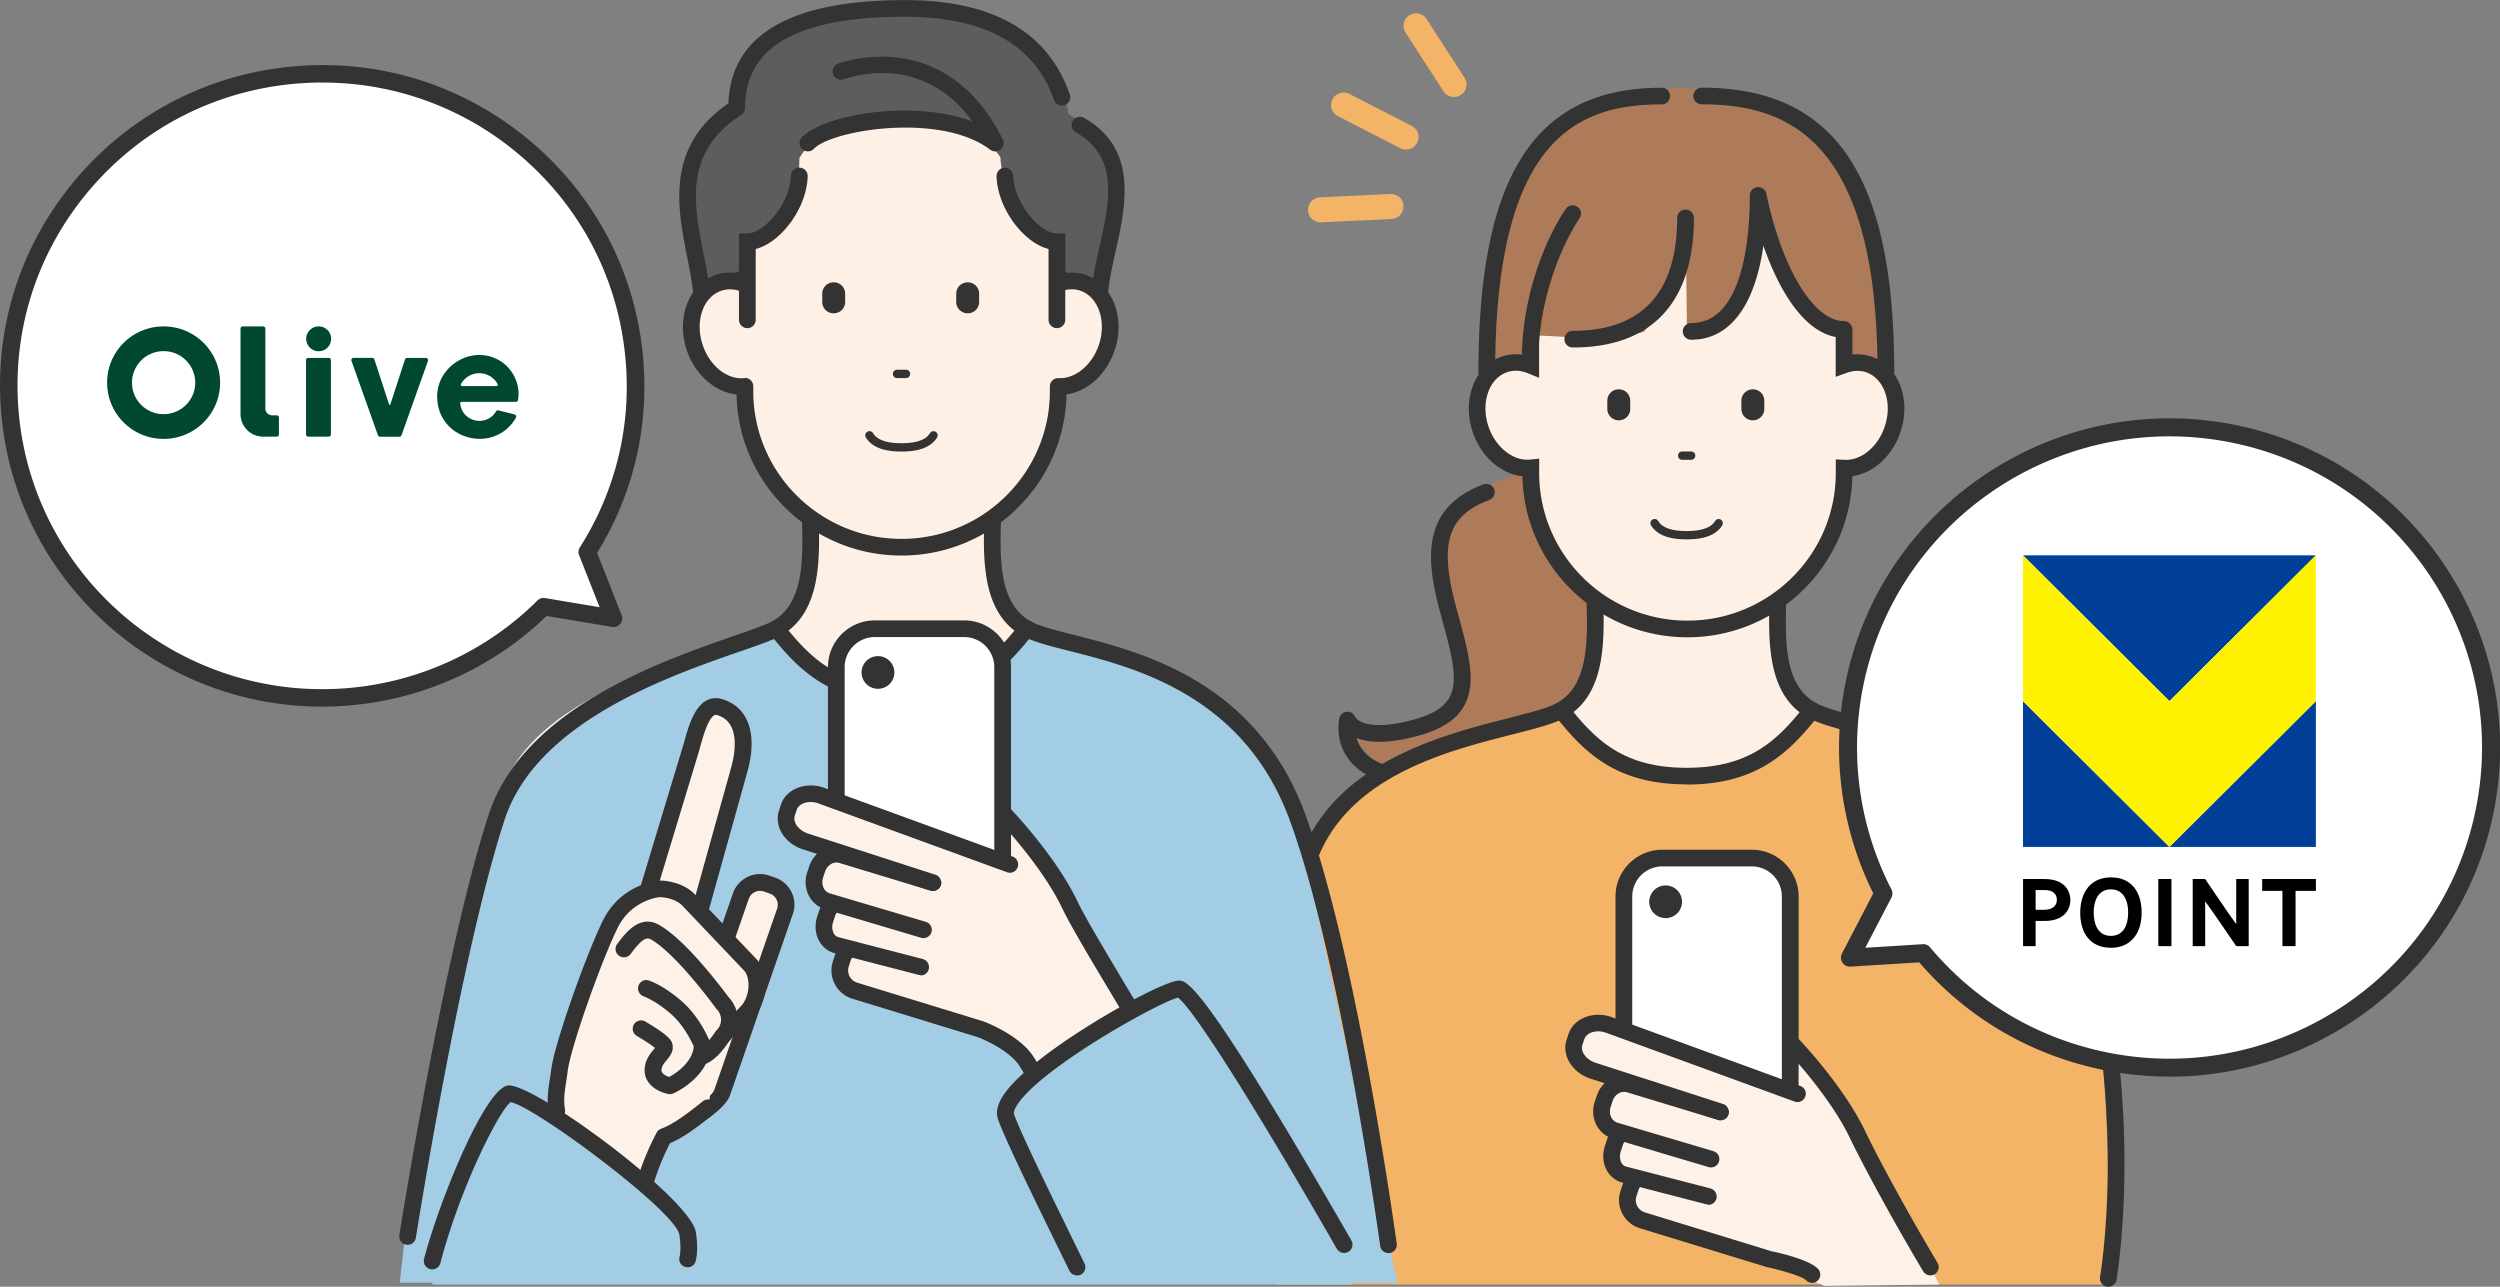 <svg width="272" height="140" viewBox="0 0 272 140" fill="none" xmlns="http://www.w3.org/2000/svg"><rect x="0" y="0" width="272" height="140" fill="#808080" stroke="none"/><g clip-path="url(#clip0_1139_6934)"><path d="M202.436 42.04l2.759-1.532-2.44-18.223-4.462-8.169-5.071-3.39-4.799-1.107h-10.425l-6.847 2.321-5.664 5.168-2.84 8.722-1.248 14.333 4.553 11.37c-2.868 0-6.811 3.39-6.811 3.39l-2.222 4.47 2.513 12.012.019 3.98-2.632 2.475-3.97 1.224-2.922.182-2.331-.59-.11 1.895 4.699 4.896 24.529-2.575 25.74-40.852h-.018z" fill="#AD7B59"/><path d="M152.849 85.34c-2.34 0-4.498-.88-5.818-2.366-1.147-1.297-1.603-2.947-1.329-4.77a.897.897 0 01.81-.76.913.913 0 01.947.589s1.001 1.795 6.592.19c5.163-1.487 4.635-4.297 2.932-10.508l-.355-1.323c-1.503-5.621-1.967-11.17 4.762-13.69a.921.921 0 011.174.526.906.906 0 01-.528 1.17c-4.516 1.694-5.472 4.704-3.642 11.531l.355 1.315c1.566 5.73 2.923 10.68-4.179 12.729-3.533 1.015-5.682.834-6.965.326.154.553.418 1.052.81 1.496 1.011 1.142 2.741 1.795 4.634 1.75h.638c4.452-.082 18.019-.308 18.392-10.254.019-.499.437-.907.947-.87a.905.905 0 01.874.943c-.437 11.659-15.296 11.912-20.177 11.994h-.628c-.073.018-.155.018-.228.018l-.018-.036zm8.914-43.926a.91.91 0 01-.91-.906c0-21.415 6.146-30.961 19.94-30.961a.91.91 0 01.91.906.91.91 0 01-.91.907c-8.96 0-18.119 3.463-18.119 29.148 0 .498-.41.906-.911.906z" fill="#333"/><path d="M167.285 50.755c2.473-.799 3.666-3.937 2.665-7.009-1.002-3.071-3.818-4.914-6.291-4.115-2.473.8-3.666 3.937-2.664 7.01 1.001 3.071 3.817 4.913 6.29 4.114zm38.567-4.105c1.002-3.072-.191-6.21-2.664-7.01-2.473-.799-5.289 1.044-6.291 4.116-1.001 3.072.192 6.21 2.665 7.009 2.473.799 5.289-1.044 6.29-4.116zm19.775 51.138c-1.156-13.935-22.79-17.951-27.98-20.254-5.19-2.294-4.179-9.483-4.179-14.216h-19.904c0 4.742 1.01 11.922-4.18 14.216-5.19 2.294-26.824 6.32-27.98 20.254-1.156 13.935-3.032 32.194-3.032 32.194l45.144 9.51 45.143-4.061s-1.875-23.708-3.032-37.643z" fill="#FFF0E6"/><path d="M229.169 139.755h-90.296s-5.045-13.264 2.522-41.967c4.698-17.842 23.3-17.68 28.499-19.982a4.53 4.53 0 00.51-.263c2.877 3.636 6.128 7.153 13.621 7.153 7.494 0 10.736-3.517 13.622-7.153.164.1.319.218.51.263 11.745 2.63 24.611 6.682 27.98 20.254 4.434 17.906 3.032 41.686 3.032 41.686v.009z" fill="#F4B467"/><path d="M229.378 140c-.054 0-.109 0-.154-.018a.907.907 0 01-.738-1.052c.037-.208 3.67-21.559-4.48-44.315-3.532-9.855-14.495-12.775-21.752-14.715-2.03-.544-3.788-1.006-4.971-1.532-5.054-2.23-4.881-8.486-4.762-13.046l.027-1.097h-9.032a.912.912 0 01-.911-.907c0-.498.41-.906.911-.906h10.862v.906c0 .644-.018 1.333-.036 2.05-.119 4.496-.255 9.591 3.678 11.332 1.065.471 2.75.916 4.707 1.441 7.157 1.904 19.14 5.096 22.991 15.857 8.322 23.228 4.598 45.023 4.562 45.24a.906.906 0 01-.892.753l-.01.009z" fill="#333"/><path d="M138.299 136.337a.908.908 0 01-.901-.779c-.028-.2-2.759-19.855 3.824-41.514C144.545 83.118 156.783 80 164.094 78.14c2.022-.516 3.77-.96 4.844-1.432 3.934-1.74 3.797-6.836 3.679-11.333a79.085 79.085 0 01-.037-2.049v-.906h10.863a.91.91 0 01.91.906.91.91 0 01-.91.907h-9.033c0 .354.019.725.028 1.097.118 4.56.291 10.807-4.762 13.046-1.211.535-3.023.997-5.127 1.532-7.393 1.877-18.556 4.724-21.588 14.67-6.465 21.251-3.797 40.534-3.77 40.725a.902.902 0 01-.774 1.024c-.045 0-.091.009-.127.009h.009z" fill="#333"/><path d="M184.308 117.643s-.237 13.871 1.047 15.195c1.284 1.323 8.076 4.85 8.076 4.85l5.072 2.212 12.483-.145-8.632-17.035-6.565-8.622" fill="#FEF1E7"/><path d="M183.506 15.077c-9.414 0-17.045 7.597-17.045 16.972v19.42c0 9.374 7.631 16.972 17.045 16.972 9.415 0 17.045-7.598 17.045-16.972v-19.42c0-9.375-7.63-16.972-17.045-16.972z" fill="#FFF0E6"/><path d="M183.506 58.685c-1.966 0-3.232-.498-3.869-1.523a.447.447 0 01.145-.625.452.452 0 01.629.145c.173.272.692 1.097 3.095 1.097 2.404 0 2.932-.825 3.096-1.097a.468.468 0 01.628-.145c.21.136.274.417.146.625-.646 1.025-1.912 1.523-3.87 1.523zm-6.137-15.04v-.046a1.24 1.24 0 00-1.247-1.242 1.24 1.24 0 00-1.247 1.242v.889a1.24 1.24 0 001.247 1.242 1.24 1.24 0 001.247-1.242v-.852.009zm14.587 0v-.046a1.24 1.24 0 00-1.247-1.242c-.692 0-1.248.553-1.248 1.242v.889c0 .689.556 1.242 1.248 1.242a1.24 1.24 0 001.247-1.242v-.852.009zm-8.449 41.695c-7.758 0-11.209-3.545-14.341-7.498a.896.896 0 01.155-1.269.905.905 0 011.274.154c2.951 3.726 5.955 6.809 12.912 6.809 6.956 0 9.943-3.083 12.911-6.809a.914.914 0 011.284-.145c.391.308.464.88.145 1.278-3.141 3.953-6.61 7.498-14.34 7.498v-.018zm.491-35.313h-.974a.45.45 0 01-.455-.453c0-.254.2-.453.455-.453h.974a.45.45 0 01.456.453.45.45 0 01-.456.453z" fill="#333"/><path d="M183.588 69.338c-9.779 0-17.755-7.824-17.946-17.516-2.358-.254-4.553-2.176-5.436-4.895-.546-1.678-.528-3.446.046-4.96.601-1.586 1.739-2.72 3.205-3.19a4.773 4.773 0 012.176-.182v-6.546c0-9.855 8.058-17.879 17.955-17.879 9.898 0 17.956 8.024 17.956 17.879v6.528a4.804 4.804 0 012.003.2c1.466.47 2.604 1.604 3.205 3.19.574 1.514.592 3.282.046 4.96-.875 2.665-2.951 4.56-5.263 4.877-.182 9.701-8.168 17.534-17.947 17.534zm-16.125-19.41v1.532c0 8.857 7.239 16.065 16.134 16.065 8.896 0 16.135-7.208 16.135-16.065v-1.478l.956.045c1.83.1 3.669-1.45 4.389-3.672.418-1.287.418-2.629-.019-3.753-.4-1.06-1.138-1.813-2.066-2.112-.638-.209-1.348-.182-2.049.072l-1.22.435v-8.966c0-8.858-7.239-16.066-16.135-16.066-8.895 0-16.134 7.208-16.134 16.066v9.075l-1.257-.508c-.737-.299-1.502-.344-2.185-.117-.929.299-1.666 1.051-2.067 2.112-.428 1.133-.437 2.466-.018 3.753.738 2.267 2.695 3.844 4.525 3.654l1.002-.09.009.018z" fill="#333"/><path d="M205.186 41.414a.912.912 0 01-.911-.906c0-25.839-10.225-29.157-19.13-29.157-.5 0-.91-.408-.91-.907 0-.498.41-.906.91-.906 14.487 0 20.951 9.555 20.951 30.97a.91.91 0 01-.91.906z" fill="#333"/><path d="M202.236 35.757l-1.238.127-4.198-1.995-4.307-7.37-1.201-5.259-.711 7.407-1.502 4.098-2.449 2.611-3.087.59-.155-12.303-.755 8.005-3.816 4.46-3.942.771-8.413-.444v1.786h-2.313l.619-12.148 4.553-7.67 8.941-4.787 9.178-.5 8.013 3.074 5.099 6.628 2.003 9.447-.319 3.472z" fill="#AD7B59"/><path d="M183.998 36.963a.912.912 0 01-.911-.907c0-.498.41-.906.911-.906 5.764 0 6.383-9.71 6.383-13.89 0-.462.355-.852.819-.897a.908.908 0 01.984.716c1.684 8.15 5.153 13.853 8.431 13.853a.91.91 0 01.91.907.91.91 0 01-.91.906c-3.924 0-6.902-4.687-8.759-10.018-.929 6.573-3.679 10.236-7.849 10.236h-.009zm-12.884.843a.91.91 0 01-.91-.907.91.91 0 01.91-.906c7.539 0 11.363-4.144 11.363-12.33a.912.912 0 011.821 0c0 9.247-4.561 14.143-13.184 14.143zm-4.625 2.176a.912.912 0 01-.911-.907c0-7.461 3.005-13.79 4.78-16.346a.902.902 0 011.266-.227.9.9 0 01.228 1.26c-1.539 2.222-4.462 8.287-4.462 15.313 0 .499-.41.907-.91.907h.009z" fill="#333"/><path d="M210.012 137.851c-3.77-6.337-6.756-11.985-7.894-14.37-2.368-4.977-7.339-10.108-7.339-10.108" fill="#FEF1E7"/><path d="M210.021 138.758a.905.905 0 01-.783-.444c-3.888-6.537-6.874-12.222-7.94-14.443-2.276-4.787-7.12-9.818-7.175-9.864a.9.9 0 01.028-1.278.91.91 0 011.284.027c.209.218 5.099 5.286 7.511 10.345 1.048 2.194 3.998 7.815 7.858 14.297a.909.909 0 01-.318 1.242.966.966 0 01-.465.127v-.009z" fill="#333"/><path d="M180.301 127.733c-1.211-.389-2.522.272-2.913 1.478l-.21.635a2.306 2.306 0 001.484 2.901l13.749 4.216s3.979.852 4.717 1.686" fill="#FEF1E7"/><path d="M197.137 139.565a.925.925 0 01-.683-.308c-.328-.336-2.304-.989-4.225-1.397l-13.831-4.234a3.212 3.212 0 01-1.893-1.595 3.138 3.138 0 01-.192-2.448l.21-.635a3.191 3.191 0 011.602-1.867 3.217 3.217 0 012.459-.191.9.9 0 01.582 1.143.912.912 0 01-1.147.58 1.4 1.4 0 00-1.766.897l-.21.635a1.396 1.396 0 00.902 1.759l13.74 4.216c1.211.254 4.288.997 5.135 1.958a.901.901 0 01-.082 1.278.906.906 0 01-.601.227v-.018z" fill="#333"/><path d="M184.69 123.309l-6.474-.589c-1.01-.327-2.149.39-2.54 1.605l-.21.634c-.391 1.206.101 2.457 1.111 2.784l9.279 2.402" fill="#FEF1E7"/><path d="M185.865 131.052a.936.936 0 01-.228-.028l-9.278-2.402c-1.539-.499-2.295-2.258-1.748-3.935l.209-.634c.255-.789.756-1.451 1.42-1.859.665-.417 1.448-.544 2.158-.354l6.383.581a.914.914 0 01.829.988.916.916 0 01-.993.825l-6.474-.58a.749.749 0 01-.2-.037c-.309-.099-.592.037-.728.127a1.674 1.674 0 00-.665.889l-.209.634c-.237.717 0 1.469.528 1.641l9.223 2.394a.921.921 0 01.656 1.106.913.913 0 01-.883.68v-.036z" fill="#333"/><path d="M187.195 120.979l-9.889-3.001c-1.111-.362-2.331.336-2.722 1.541l-.21.635c-.391 1.206.183 2.484 1.293 2.838l10.49 3.119" fill="#FEF1E7"/><path d="M186.165 127.017a.935.935 0 01-.264-.036l-10.489-3.119a2.954 2.954 0 01-1.784-1.595 3.29 3.29 0 01-.119-2.394l.21-.635a3.332 3.332 0 011.511-1.867 2.916 2.916 0 012.358-.254l9.87 2.992a.908.908 0 11-.528 1.74l-9.888-3c-.31-.1-.628-.064-.92.099a1.484 1.484 0 00-.673.853l-.21.634c-.118.372-.1.753.046 1.088.136.299.373.517.664.617l10.471 3.109a.9.9 0 01.61 1.125.914.914 0 01-.874.643h.009z" fill="#333"/><path d="M194.779 119.003V97.534c0-2.303-1.876-4.18-4.198-4.18h-9.706c-2.312 0-4.197 1.868-4.197 4.18v15.594" fill="#fff"/><path d="M195.689 119.003h-1.821V97.534a3.284 3.284 0 00-3.287-3.273h-9.706a3.284 3.284 0 00-3.287 3.273v15.603h-1.821V97.534c0-2.801 2.285-5.086 5.108-5.086h9.706c2.814 0 5.108 2.276 5.108 5.086v21.469z" fill="#333"/><path d="M195.562 119.003l-3.059-1.115-17.537-6.401c-1.511-.49-3.059.1-3.451 1.305l-.209.635c-.392 1.206.51 2.584 2.021 3.073l13.858 4.479" fill="#FEF1E7"/><path d="M187.194 121.886a.99.99 0 01-.282-.046l-13.858-4.478c-1.985-.644-3.16-2.539-2.613-4.216l.209-.635c.546-1.686 2.613-2.529 4.598-1.885l20.623 7.525c.474.172.72.689.538 1.16a.899.899 0 01-1.166.535l-20.596-7.516c-.983-.317-2.039.018-2.276.734l-.21.635c-.236.716.428 1.605 1.439 1.931l13.858 4.479a.9.9 0 01.583 1.142.915.915 0 01-.865.626l.018.009zm-5.973-21.995a1.78 1.78 0 001.785-1.777 1.78 1.78 0 00-1.785-1.777 1.78 1.78 0 00-1.784 1.777 1.78 1.78 0 001.784 1.777z" fill="#333"/><path d="M152.977 16.274a1.31 1.31 0 01-.628-.154l-6.784-3.482a1.354 1.354 0 01-.592-1.831 1.366 1.366 0 011.84-.59l6.783 3.482c.674.345.938 1.16.592 1.831a1.36 1.36 0 01-1.211.735v.009zm-9.269 7.915a1.36 1.36 0 01-.064-2.72l7.621-.363a1.347 1.347 0 011.43 1.296 1.362 1.362 0 01-1.302 1.424l-7.622.363h-.063zm14.486-13.636a1.35 1.35 0 01-1.147-.626l-4.125-6.382a1.35 1.35 0 01.41-1.877 1.362 1.362 0 011.885.408l4.125 6.383a1.35 1.35 0 01-.41 1.876 1.371 1.371 0 01-.738.218z" fill="#F4B467"/><path d="M78.132 32.856s-1.684-.988-2.158-3.409c-.473-2.42-1.156-9.42-1.156-9.42l2.049-5.947 3.277-2.348.902-5.204 5.927-3.971L98.091.907l8.459 1.115 5.872 3.463 2.832 4.334s1.084 1.686.956 2.574c.82.49 3.078 1.922 4.116 3.8 1.038 1.885 1.375 3.97 1.12 5.43-.255 1.46-2.55 13.164-2.55 13.164l-40.746-1.94-.018.009z" fill="#5C5D5F"/><path d="M81.854 41.861c2.473-.799 3.666-3.937 2.664-7.009-1-3.071-3.817-4.914-6.29-4.115-2.473.8-3.666 3.937-2.665 7.01 1.002 3.071 3.818 4.913 6.29 4.114zm38.575-4.123c1.001-3.072-.192-6.21-2.665-7.01-2.473-.798-5.289 1.044-6.29 4.116-1.002 3.072.191 6.21 2.664 7.01 2.473.798 5.289-1.044 6.291-4.116zm20.738 51.156c-1.156-13.935-23.755-17.951-28.945-20.254-5.19-2.294-4.18-9.474-4.18-14.216H88.138c0 4.742 1.011 11.922-4.179 14.216-5.19 2.294-28.754 6.32-29.901 20.254-1.157 13.935-9.115 45.839-9.115 45.839l53.94 1.813 49.751-1.034s-6.301-32.692-7.458-46.618h-.009z" fill="#FFF0E6"/><path d="M147.113 139.755H47.019s5.873-35.313 7.02-49.891c1.157-14.588 24.712-18.794 29.92-21.206.182-.081.346-.172.51-.272 2.878 3.799 6.128 7.489 13.622 7.489 7.493 0 10.735-3.69 13.621-7.489.164.1.328.19.51.272 5.19 2.412 27.789 6.618 28.945 21.206 1.157 14.578 5.946 49.891 5.946 49.891z" fill="#A3CCE5"/><path d="M114.853 69.746l2.431 69.746 34.746.082-11.5-53.191c-3.287-12.539-21.652-16.628-25.686-16.628l.009-.009zm-33.17 0l-3.032 69.819H43.486l1.448-12.566 9.479-37.96c1.611-12.366 23.236-19.293 27.27-19.293z" fill="#A3CCE5"/><path d="M151.065 136.337a.91.91 0 01-.902-.788c-.045-.309-4.297-31.252-9.851-46.347-4.999-13.572-16.863-16.582-23.956-18.377-1.821-.462-3.406-.861-4.507-1.35-5.054-2.231-4.881-8.478-4.762-13.047l.027-1.097H89.049c0 .353.018.725.027 1.097.119 4.56.292 10.807-4.762 13.046-.92.408-2.221.861-3.878 1.433-7.713 2.674-22.062 7.66-25.531 18.268-4.762 14.542-9.606 45.186-9.661 45.494a.9.9 0 01-1.038.753.902.902 0 01-.756-1.034c.046-.308 4.917-31.088 9.725-45.775 3.751-11.46 18.656-16.637 26.66-19.42 1.548-.535 2.895-1.006 3.742-1.378 3.933-1.74 3.797-6.836 3.678-11.333-.018-.716-.036-1.405-.036-2.049v-.906h21.725v.906c0 .644-.018 1.333-.036 2.05-.119 4.496-.255 9.591 3.678 11.332.965.426 2.468.807 4.216 1.251 7.439 1.886 19.886 5.041 25.212 19.52 5.627 15.276 9.907 46.409 9.952 46.727a.915.915 0 01-.783 1.024h-.127.009z" fill="#333"/><path d="M98.082 6.174c-9.415 0-17.045 7.597-17.045 16.972v19.42c0 9.374 7.63 16.972 17.045 16.972 9.414 0 17.045-7.598 17.045-16.972v-19.42c0-9.375-7.631-16.972-17.045-16.972z" fill="#FFF0E6"/><path d="M98.082 49.13c-1.958 0-3.233-.499-3.87-1.524a.447.447 0 01.146-.625.452.452 0 01.628.145c.173.272.692 1.097 3.096 1.097 2.403 0 2.931-.825 3.095-1.097a.46.46 0 01.629-.145.453.453 0 01.145.625c-.646 1.025-1.912 1.524-3.87 1.524zm-6.128-17.126v-.046a1.24 1.24 0 00-1.248-1.242 1.24 1.24 0 00-1.247 1.242v.889a1.24 1.24 0 001.247 1.242 1.24 1.24 0 001.248-1.242v-.852.009zm14.577 0v-.046a1.24 1.24 0 00-1.247-1.242c-.692 0-1.248.553-1.248 1.242v.889c0 .689.556 1.242 1.248 1.242a1.24 1.24 0 001.247-1.242v-.852.009zM98.09 76.446c-7.757 0-11.208-3.545-14.34-7.498a.896.896 0 01.155-1.269.905.905 0 011.274.154c2.95 3.726 5.955 6.809 12.912 6.809 6.956 0 9.943-3.083 12.911-6.809a.904.904 0 011.275-.145c.391.308.464.88.145 1.27-3.141 3.952-6.61 7.497-14.34 7.497l.009-.009zm.483-35.313H97.6a.45.45 0 01-.455-.453c0-.254.2-.453.455-.453h.974c.255 0 .455.2.455.453a.45.45 0 01-.455.453z" fill="#333"/><path d="M98.081 60.444c-9.779 0-17.764-7.833-17.946-17.525-2.358-.253-4.553-2.176-5.436-4.886-1.156-3.545.3-7.199 3.25-8.15a4.934 4.934 0 012.186-.182v-6.546c0-9.855 8.058-17.878 17.955-17.878 9.898 0 17.956 8.023 17.956 17.878v6.537a4.658 4.658 0 012.003.19c2.95.952 4.407 4.606 3.251 8.15-.865 2.666-2.951 4.552-5.263 4.878-.182 9.701-8.168 17.534-17.947 17.534h-.009zM81.045 41.115c.228 0 .447.082.61.236a.902.902 0 01.301.67v.545c0 8.857 7.239 16.065 16.134 16.065 8.896 0 16.135-7.208 16.135-16.065v-.526c0-.245.1-.49.282-.653a.892.892 0 01.674-.245c1.821.091 3.669-1.45 4.389-3.662.846-2.593-.091-5.222-2.076-5.866-.638-.209-1.33-.181-2.049.081a.898.898 0 01-.829-.108.904.904 0 01-.391-.744v-7.679c0-8.858-7.239-16.065-16.135-16.065-8.895 0-16.134 7.207-16.134 16.065v7.734c0 .299-.155.58-.4.752a.927.927 0 01-.857.09c-.737-.298-1.493-.344-2.185-.117-1.994.643-2.923 3.273-2.076 5.866.747 2.293 2.659 3.835 4.525 3.653h.092l-.01-.027z" fill="#333"/><path d="M81.31 32.412v-2.856h-3.178V17.697l6.856-10.625 12.174-3.427 13.412 3.862 6.282 9.447v12.575h-1.857V26.3c-4.735 0-6.146-7.688-6.146-9.157-3.269-5.403-18.675-5.82-21.88.064 0 5.458-2.75 8.141-5.654 9.102v6.11l-.01-.008z" fill="#5C5D5F"/><path d="M81.31 35.703c-.5 0-.91-.408-.91-.907v-9.402h.91c1.848 0 4.67-3.3 4.744-6.273.009-.5.437-.925.938-.88a.9.9 0 01.883.934c-.091 3.454-2.887 7.208-5.654 7.915v7.706c0 .499-.41.907-.911.907zm33.68 0c-.5 0-.91-.408-.91-.907V27.09c-2.768-.707-5.563-4.47-5.655-7.915a.918.918 0 01.884-.934c.482-.036.919.38.937.88.082 2.964 2.896 6.273 4.744 6.273h.911v9.402c0 .499-.41.907-.911.907zm-6.71-19.23a.916.916 0 01-.556-.19c-5.317-4.062-17.145-2.185-19.175-.09a.901.901 0 01-1.284.017.892.892 0 01-.018-1.278c2.412-2.484 12.037-4.143 18.556-1.723-5.236-7.17-12.474-5.113-14.004-4.578a.922.922 0 01-1.165-.553.916.916 0 01.555-1.16c1.202-.427 11.873-3.79 17.91 8.232a.904.904 0 01-.237 1.106.916.916 0 01-.582.208v.01z" fill="#333"/><path d="M76.284 32.394a.9.9 0 01-.902-.807c-.118-1.097-.355-2.303-.61-3.582-1.065-5.376-2.394-12.048 4.48-16.763C79.525 3.79 85.981.01 98.473.01c9.533 0 15.57 3.454 17.919 10.272a.907.907 0 01-.564 1.151.913.913 0 01-1.157-.562c-2.076-6.001-7.53-9.048-16.198-9.048-11.718 0-17.409 3.246-17.409 9.91a.903.903 0 01-.419.761c-6.291 4.07-5.171 9.71-4.088 15.168.264 1.314.51 2.557.637 3.735a.907.907 0 01-.81.998h-.1zm43.404 0h-.1a.907.907 0 01-.81-.998c.146-1.396.473-2.865.819-4.415 1.129-5.086 2.204-9.882-2.549-12.584a.893.893 0 01-.337-1.233.901.901 0 011.238-.335c5.919 3.363 4.535 9.564 3.424 14.55-.337 1.497-.647 2.911-.783 4.217a.906.906 0 01-.902.807v-.01z" fill="#333"/><path d="M71.958 103.926a3.336 3.336 0 01-2.33-4.116l5.553-18.341c.492-1.777 1.257-5.05 3.041-4.551 3.379.933 2.705 5.05 2.204 6.826l-5.017 17.997c-.492 1.777-1.666 2.674-3.46 2.185h.01z" fill="#FEF1E7"/><path d="M72.896 104.968a4.34 4.34 0 01-1.184-.172 4.252 4.252 0 01-2.968-5.231l5.654-18.695c.447-1.632 1.057-3.862 2.422-4.633a2.132 2.132 0 011.649-.199c2.94.816 4.006 3.78 2.84 7.942l-5.017 17.996c-.537 1.932-1.766 2.983-3.396 2.983v.009zm-.692-1.922c.756.209 1.821.272 2.331-1.55L79.552 83.5c.41-1.47 1.074-4.978-1.575-5.712-.119-.036-.182-.018-.255.027-.71.399-1.266 2.439-1.566 3.536l-.1.362-5.564 18.36c-.355 1.278.41 2.62 1.712 2.973z" fill="#333"/><path d="M73.961 121.813l1.175-1.822a2.19 2.19 0 01-1.366-2.792l6.829-19.701a2.204 2.204 0 012.804-1.36l.628.217a2.19 2.19 0 011.366 2.793l-6.829 19.701c-.4 1.151-3.46 3.363-4.607 2.964z" fill="#FEF1E7"/><path d="M74.28 122.765a1.71 1.71 0 01-.61-.1.91.91 0 01-.474-1.35l.665-1.025a3.041 3.041 0 01-.801-1.024 3.076 3.076 0 01-.146-2.376l6.83-19.7a3.124 3.124 0 013.96-1.922l.628.217a3.12 3.12 0 011.785 1.578 3.07 3.07 0 01.145 2.375l-6.828 19.701c-.383 1.106-1.912 2.203-2.368 2.511-.792.535-1.857 1.106-2.786 1.106v.009zm8.413-25.838c-.537 0-1.047.335-1.229.87l-6.829 19.701a1.293 1.293 0 00.81 1.641.91.91 0 01.601 1.033c.783-.526 1.54-1.196 1.676-1.614l6.829-19.7a1.291 1.291 0 00-.81-1.641l-.629-.218a1.358 1.358 0 00-.419-.072z" fill="#333"/><path d="M78.67 109.211c.964 1.016.1 3.5 1.119 2.539l1.74-1.913c1.128-1.541 1.064-3.853.1-4.869l-6.684-7.026c-1.174-1.233-3.114-1.233-3.114-1.233s-3.624.236-5.418 3.844c-1.793 3.608-5.244 13.318-5.535 15.929-.137 1.206-.574 2.892-.283 4.361-1.602 4.841-.6 6.51-2.895 11.288-3.105 6.446 11.536 1.387 11.536 1.387s.264-4.624 3.032-9.846c1.366-.508 2.723-1.469 4.79-3.128" fill="#FEF1E7"/><path d="M60.35 136.301c-1.476 0-2.723-.281-3.415-1.052-.756-.843-.774-2.031-.055-3.517 1.248-2.593 1.466-4.189 1.721-6.029.191-1.351.4-2.874 1.056-4.932-.182-1.197.019-2.448.182-3.473.055-.326.1-.643.137-.924.31-2.729 3.806-12.548 5.627-16.229 1.994-4.025 6-4.334 6.173-4.343.137 0 2.404.01 3.834 1.514l6.683 7.027c1.32 1.387 1.311 4.206-.028 6.02a.243.243 0 01-.063.072l-1.74 1.913c-.51.49-.974.617-1.42.444-.683-.272-.72-.979-.755-1.613-.019-.445-.055-1.116-.292-1.36a.901.901 0 01.037-1.279.91.91 0 011.283.037c.42.444.61 1.015.692 1.55l.793-.87c.865-1.215.792-2.992.145-3.672l-6.683-7.026c-.883-.925-2.44-.953-2.458-.953-.064 0-3.078.273-4.599 3.337-1.73 3.49-5.162 13.101-5.444 15.63-.037.308-.092.644-.146 1.006-.155.998-.337 2.131-.146 3.083a.996.996 0 01-.027.462c-.665 2.004-.865 3.436-1.056 4.823-.264 1.913-.52 3.718-1.885 6.564-.164.345-.528 1.197-.228 1.533.902.997 5.828.199 10.089-1.206.173-1.469.81-5.322 3.077-9.601.1-.2.274-.345.483-.426 1.293-.49 2.64-1.46 4.534-2.983a.914.914 0 011.284.136.905.905 0 01-.136 1.278c-1.894 1.523-3.296 2.548-4.708 3.137-2.504 4.878-2.777 9.139-2.777 9.184a.92.92 0 01-.61.807c-1.648.571-5.946 1.94-9.187 1.94l.027-.009z" fill="#333"/><path d="M75.691 114.742c.965 1.015 2.878-1.959 2.878-1.959a2.516 2.516 0 00.1-3.572s-4.407-6.101-7.403-7.788c-1.375-.77-2.495.644-3.378 1.841" fill="#FEF1E7"/><path d="M76.165 115.857c-.428 0-.829-.173-1.138-.49a.9.9 0 01.036-1.278.914.914 0 011.166-.073c.355-.181 1.074-.952 1.575-1.722.036-.064.09-.118.136-.173a1.617 1.617 0 00.064-2.293c-.027-.027-.055-.064-.082-.091-.045-.063-4.325-5.956-7.111-7.534-.537-.299-1.093.1-2.194 1.587a.916.916 0 01-1.275.19.9.9 0 01-.191-1.269c.847-1.143 2.44-3.282 4.552-2.085 3.032 1.704 7.212 7.379 7.667 8.005.6.662.929 1.514.901 2.412a3.421 3.421 0 01-.992 2.321c-.437.652-1.685 2.375-2.96 2.493h-.154z" fill="#333"/><path d="M70.31 107.543s1.43.472 3.287 2.103c1.858 1.632 2.777 4.026 2.777 4.026.064 2.203-2.203 3.889-3.478 4.46 0 0-1.976-.344-1.84-1.84.12-1.324 1.458-1.813 1.194-2.539-.173-.471-2.495-1.822-2.495-1.822" fill="#FEF1E7"/><path d="M72.896 119.039c-.054 0-.1 0-.154-.009-.966-.172-2.76-.97-2.596-2.82.082-.961.62-1.604.975-2.021l.145-.173c-.4-.326-1.274-.897-1.975-1.305a.903.903 0 01-.328-1.242.911.911 0 011.247-.327c2.604 1.523 2.805 2.067 2.896 2.294.31.843-.228 1.487-.574 1.913-.282.336-.528.626-.564 1.025-.037.453.5.689.837.797 1.12-.589 2.604-1.867 2.668-3.327-.227-.517-1.056-2.285-2.467-3.518-1.667-1.468-2.96-1.913-2.969-1.922a.915.915 0 01-.573-1.151.893.893 0 011.147-.571c.064.018 1.62.544 3.596 2.284 2.004 1.759 2.987 4.271 3.023 4.379.037.1.055.2.064.3.073 2.738-2.595 4.669-4.015 5.312a.885.885 0 01-.374.082h-.009z" fill="#333"/><path d="M47.02 137.199c2.203-8.423 6.983-18.097 8.358-18.196 2.468-.173 18.939 12.067 19.43 15.204.292 1.849 0 2.774 0 2.774" fill="#A3CCE5"/><path d="M47.02 138.105a.983.983 0 01-.228-.027.921.921 0 01-.656-1.106c1.666-6.355 6.683-18.695 9.178-18.876 2.85-.19 19.831 12.321 20.396 15.966.31 1.994 0 3.064-.027 3.182a.913.913 0 01-1.139.598.904.904 0 01-.6-1.133s.209-.798-.028-2.366c-.4-2.575-15.852-14.044-18.365-14.425-1.311 1.007-5.518 9.402-7.64 17.507a.912.912 0 01-.883.68h-.009z" fill="#333"/><path d="M94.604 102.783a2.32 2.32 0 00-2.914 1.478l-.21.635a2.305 2.305 0 001.485 2.901l13.749 4.216s3.623 1.351 4.98 3.517c2.231 3.563 9.806 16.483 9.806 16.483s14.815 1.668 9.515-8.296c-4.07-7.661-12.811-21.423-14.604-25.186-2.368-4.977-7.339-10.109-7.339-10.109" fill="#FEF1E7"/><path d="M123.84 133.028a21.05 21.05 0 01-2.431-.127.934.934 0 01-.683-.444c-.072-.127-7.593-12.956-9.797-16.464-.974-1.56-3.605-2.802-4.525-3.146l-13.703-4.198a3.221 3.221 0 01-2.085-4.052l.209-.635a3.23 3.23 0 014.06-2.067.9.9 0 01.584 1.142.904.904 0 01-1.148.58 1.405 1.405 0 00-1.766.898l-.21.635a1.394 1.394 0 00.902 1.758l13.74 4.216c.209.073 3.988 1.505 5.49 3.899 1.985 3.173 8.286 13.889 9.588 16.101 2.294.182 7.248.1 8.741-2.085.756-1.106.564-2.765-.583-4.923-2.085-3.917-5.427-9.501-8.377-14.424-2.868-4.796-5.353-8.93-6.237-10.798-2.276-4.787-7.12-9.819-7.175-9.864a.9.9 0 01.028-1.278.91.91 0 011.284.027c.209.217 5.098 5.285 7.511 10.344.847 1.786 3.433 6.084 6.155 10.644 2.96 4.941 6.32 10.544 8.423 14.506 1.484 2.801 1.648 5.086.482 6.8-1.711 2.502-5.8 2.946-8.477 2.946v.009z" fill="#333"/><path d="M99.002 98.35l-6.474-.59c-1.01-.326-2.15.39-2.54 1.605l-.21.635c-.392 1.206.1 2.457 1.11 2.783l9.279 2.403" fill="#FEF1E7"/><path d="M100.167 106.092a.982.982 0 01-.228-.027l-9.278-2.402c-1.539-.499-2.294-2.258-1.748-3.935l.21-.635c.536-1.64 2.12-2.61 3.578-2.212l6.382.58c.501.046.874.49.829.989a.916.916 0 01-.993.825l-6.473-.58a.779.779 0 01-.2-.037c-.52-.163-1.157.3-1.394 1.016l-.21.634c-.236.716 0 1.469.529 1.641l9.224 2.394a.921.921 0 01.655 1.106.912.912 0 01-.883.68v-.037z" fill="#333"/><path d="M101.506 96.029l-9.889-3c-1.11-.364-2.33.335-2.722 1.54l-.21.635c-.391 1.206.183 2.484 1.293 2.838l10.49 3.118" fill="#FEF1E7"/><path d="M100.476 102.067a.94.94 0 01-.264-.036l-10.489-3.119a2.954 2.954 0 01-1.784-1.596 3.288 3.288 0 01-.119-2.393l.21-.635c.546-1.686 2.285-2.638 3.87-2.121l9.869 2.992a.908.908 0 01.61 1.133.92.92 0 01-1.138.607l-9.888-3c-.646-.218-1.357.217-1.593.951l-.21.635c-.118.372-.1.752.046 1.088.136.3.373.517.664.617l10.471 3.109a.899.899 0 01.61 1.124.914.914 0 01-.874.644h.009z" fill="#333"/><path d="M90.989 88.178V72.584a4.19 4.19 0 014.197-4.18h9.706c2.313 0 4.198 1.868 4.198 4.18v21.469" fill="#fff"/><path d="M110 94.053h-1.821v-21.47a3.284 3.284 0 00-3.287-3.272h-9.706a3.284 3.284 0 00-3.287 3.273v15.603h-1.82V72.584c0-2.802 2.285-5.086 5.107-5.086h9.706c2.814 0 5.108 2.275 5.108 5.086v21.469z" fill="#333"/><path d="M109.873 94.053l-20.596-7.516c-1.512-.49-3.06.1-3.451 1.305l-.21.635c-.391 1.206.51 2.584 2.022 3.073l13.858 4.479" fill="#FEF1E7"/><path d="M101.505 96.936c-.091 0-.191-.019-.282-.046l-13.858-4.478c-.929-.3-1.712-.88-2.213-1.632-.528-.807-.674-1.75-.4-2.584l.209-.635c.546-1.686 2.613-2.53 4.598-1.886l20.623 7.525a.899.899 0 01.538 1.16.898.898 0 01-1.166.536L88.958 87.38c-.983-.317-2.04.018-2.276.734l-.21.635c-.136.426.064.834.192 1.033.264.4.719.735 1.247.907l13.858 4.479a.9.9 0 01.583 1.142.916.916 0 01-.865.626h.018zm-5.982-21.995a1.78 1.78 0 001.785-1.777 1.78 1.78 0 00-1.785-1.777 1.78 1.78 0 00-1.785 1.777 1.78 1.78 0 001.785 1.777z" fill="#333"/><path d="M146.23 135.403c-5.764-10.027-16.335-27.969-18.001-27.806-2.313.227-20.059 10.291-18.784 13.899.783 2.23 4.589 9.973 7.721 16.364" fill="#A3CCE5"/><path d="M117.166 138.758a.913.913 0 01-.819-.508l-.301-.616c-3.132-6.392-6.683-13.636-7.457-15.839-.264-.743-.082-1.596.528-2.557 2.914-4.56 16.69-12.302 19.03-12.538.929-.091 2.486-.245 18.884 28.259.246.435.1.988-.337 1.242a.921.921 0 01-1.247-.335c-10.79-18.758-15.962-26.374-17.282-27.326-2.185.553-14.932 7.661-17.5 11.678-.328.516-.392.843-.346.988.737 2.112 4.425 9.619 7.375 15.648l.301.617a.907.907 0 01-.82 1.305l-.009-.018z" fill="#333"/><path d="M243.537 47.298c-18.866-4.125-37.532 7.76-41.675 26.546a34.584 34.584 0 003.032 23.355l-3.633 6.99 7.967-.49a34.842 34.842 0 0019.294 11.65c18.866 4.125 37.523-7.761 41.675-26.546 4.143-18.785-7.794-37.37-26.66-41.496v-.009z" fill="#fff"/><path d="M236.043 117.135c-2.549 0-5.135-.272-7.721-.834-7.666-1.677-14.404-5.685-19.512-11.596l-7.476.463a.978.978 0 01-.883-.445.968.968 0 01-.045-.979l3.405-6.546a35.68 35.68 0 01-2.886-23.553c4.252-19.284 23.473-31.533 42.84-27.29 19.366 4.234 31.668 23.373 27.406 42.657-3.687 16.709-18.602 28.132-35.119 28.132l-.009-.009zm-26.805-14.415c.291 0 .564.127.755.353 4.863 5.785 11.345 9.701 18.757 11.324 18.311 3.998 36.485-7.57 40.5-25.802 4.025-18.232-7.603-36.328-25.913-40.327-18.32-4.007-36.485 7.57-40.5 25.803a33.715 33.715 0 002.95 22.692.98.98 0 010 .898l-2.841 5.458 6.237-.39h.064l-.009-.009z" fill="#333"/><path d="M63.9 60.063a33.667 33.667 0 005.09-21.305C67.197 20.09 50.552 6.41 31.805 8.187 13.066 9.973-.683 26.546 1.11 45.213 2.905 63.88 19.549 77.561 38.297 75.784a34.018 34.018 0 0020.85-9.773l7.594 1.27-2.84-7.218z" fill="#fff"/><path d="M35.028 76.881C17.19 76.881 1.894 63.336.164 45.304c-.892-9.275 1.903-18.35 7.867-25.54 5.964-7.19 14.377-11.632 23.691-12.52 9.315-.889 18.43 1.895 25.65 7.833 7.22 5.938 11.682 14.316 12.574 23.59.729 7.589-.992 15.005-4.98 21.487l2.668 6.773a.932.932 0 01-.146.942.946.946 0 01-.902.336l-7.12-1.188c-5.69 5.513-13.157 8.949-21.088 9.701a35.01 35.01 0 01-3.36.163h.01zm.082-67.905c-1.066 0-2.14.054-3.215.154-8.813.834-16.771 5.04-22.407 11.84-5.637 6.8-8.268 15.376-7.43 24.152 1.739 18.115 17.946 31.433 36.147 29.71 7.649-.725 14.851-4.098 20.269-9.501a.94.94 0 01.828-.263l5.937.997-2.231-5.657a.942.942 0 01.082-.852c3.942-6.22 5.654-13.382 4.944-20.707-.838-8.776-5.062-16.7-11.891-22.312A32.948 32.948 0 0035.1 8.985l.01-.01z" fill="#333"/><path d="M35.756 38.94h-2.212a.245.245 0 00-.246.244v8.078c0 .135.11.245.246.245h2.212c.136 0 .246-.11.246-.245v-8.078a.245.245 0 00-.246-.245zm-1.083-.726c.749 0 1.356-.605 1.356-1.35 0-.747-.607-1.352-1.356-1.352-.75 0-1.357.605-1.357 1.351s.607 1.351 1.357 1.351zM17.8 35.512c-3.395 0-6.145 2.738-6.145 6.12s2.75 6.12 6.146 6.12 6.146-2.738 6.146-6.12-2.75-6.12-6.146-6.12zm0 9.547a3.432 3.432 0 01-3.441-3.427 3.432 3.432 0 013.442-3.427 3.432 3.432 0 013.442 3.427 3.432 3.432 0 01-3.442 3.427zm12.293.127h-.483a.733.733 0 01-.737-.734v-8.695a.244.244 0 00-.246-.245h-2.213a.244.244 0 00-.245.245v9.302a2.454 2.454 0 002.458 2.448h1.475a.244.244 0 00.246-.245v-1.831a.244.244 0 00-.246-.245h-.01zm16.235-6.246h-2.03a.255.255 0 00-.238.172l-1.593 4.895c-.018.064-.118.064-.137 0l-1.593-4.895a.254.254 0 00-.237-.173h-2.03a.237.237 0 00-.228.327l2.877 8.087c.037.1.128.163.228.163h2.112c.1 0 .2-.064.228-.163l2.877-8.087a.245.245 0 00-.227-.327h-.01zm7.338-.046c-2.904-1.079-6.155 1.206-6.1 4.306.063 4.77 6.31 6.22 8.568 2.24.082-.136 0-.318-.155-.354l-1.748-.435a.24.24 0 00-.273.118c-1.02 1.713-3.688 1.17-3.888-.889 0-.081.063-.154.145-.154h5.9a.252.252 0 00.246-.2c.346-1.93-.846-3.97-2.695-4.623v-.01zm.346 3.11H50.28a.146.146 0 01-.128-.218 2.282 2.282 0 011.994-1.179c.856 0 1.612.48 1.995 1.179a.146.146 0 01-.128.218z" fill="#004831"/><path d="M222.459 95.64c2.066 0 2.795 1.187 2.795 2.311 0 1.043-.729 2.248-2.786 2.248h-.993v2.738h-1.366v-7.298h2.35zm-.046 3.345c.856 0 1.375-.408 1.375-1.088 0-.318-.128-1.061-1.329-1.061h-.984v2.149h.938zm10.598.317c0 2.185-1.129 3.817-3.35 3.817-2.222 0-3.333-1.578-3.333-3.799s1.12-3.862 3.36-3.862c2.24 0 3.323 1.632 3.323 3.844zm-1.466-.027c0-1.242-.473-2.512-1.884-2.512-1.412 0-1.867 1.297-1.867 2.512s.419 2.547 1.867 2.547c1.447 0 1.884-1.287 1.884-2.547zm4.708 3.662h-1.43v-7.298h1.43v7.298zm7.048 0s-2.805-4.125-3.378-4.868v4.868h-1.357v-7.298h1.357s2.804 4.17 3.378 4.905v-4.905h1.356v7.298h-1.356zm6.455-6.01v6.01h-1.429v-6.01h-2.204v-1.288h5.846v1.288h-2.213z" fill="#000"/><path d="M251.968 92.149V76.283l-15.934 15.866h15.934zm-31.868 0h15.934L220.1 76.283v15.866zm31.868-31.732H220.1l15.934 15.866 15.934-15.866z" fill="#004098"/><path d="M236.034 76.283L220.1 60.417v15.866l15.934 15.866 15.934-15.866V60.417l-15.934 15.866z" fill="#FFF200"/></g><defs><clipPath id="clip0_1139_6934"><path fill="#fff" d="M0 0h272v140H0z"/></clipPath></defs></svg>
